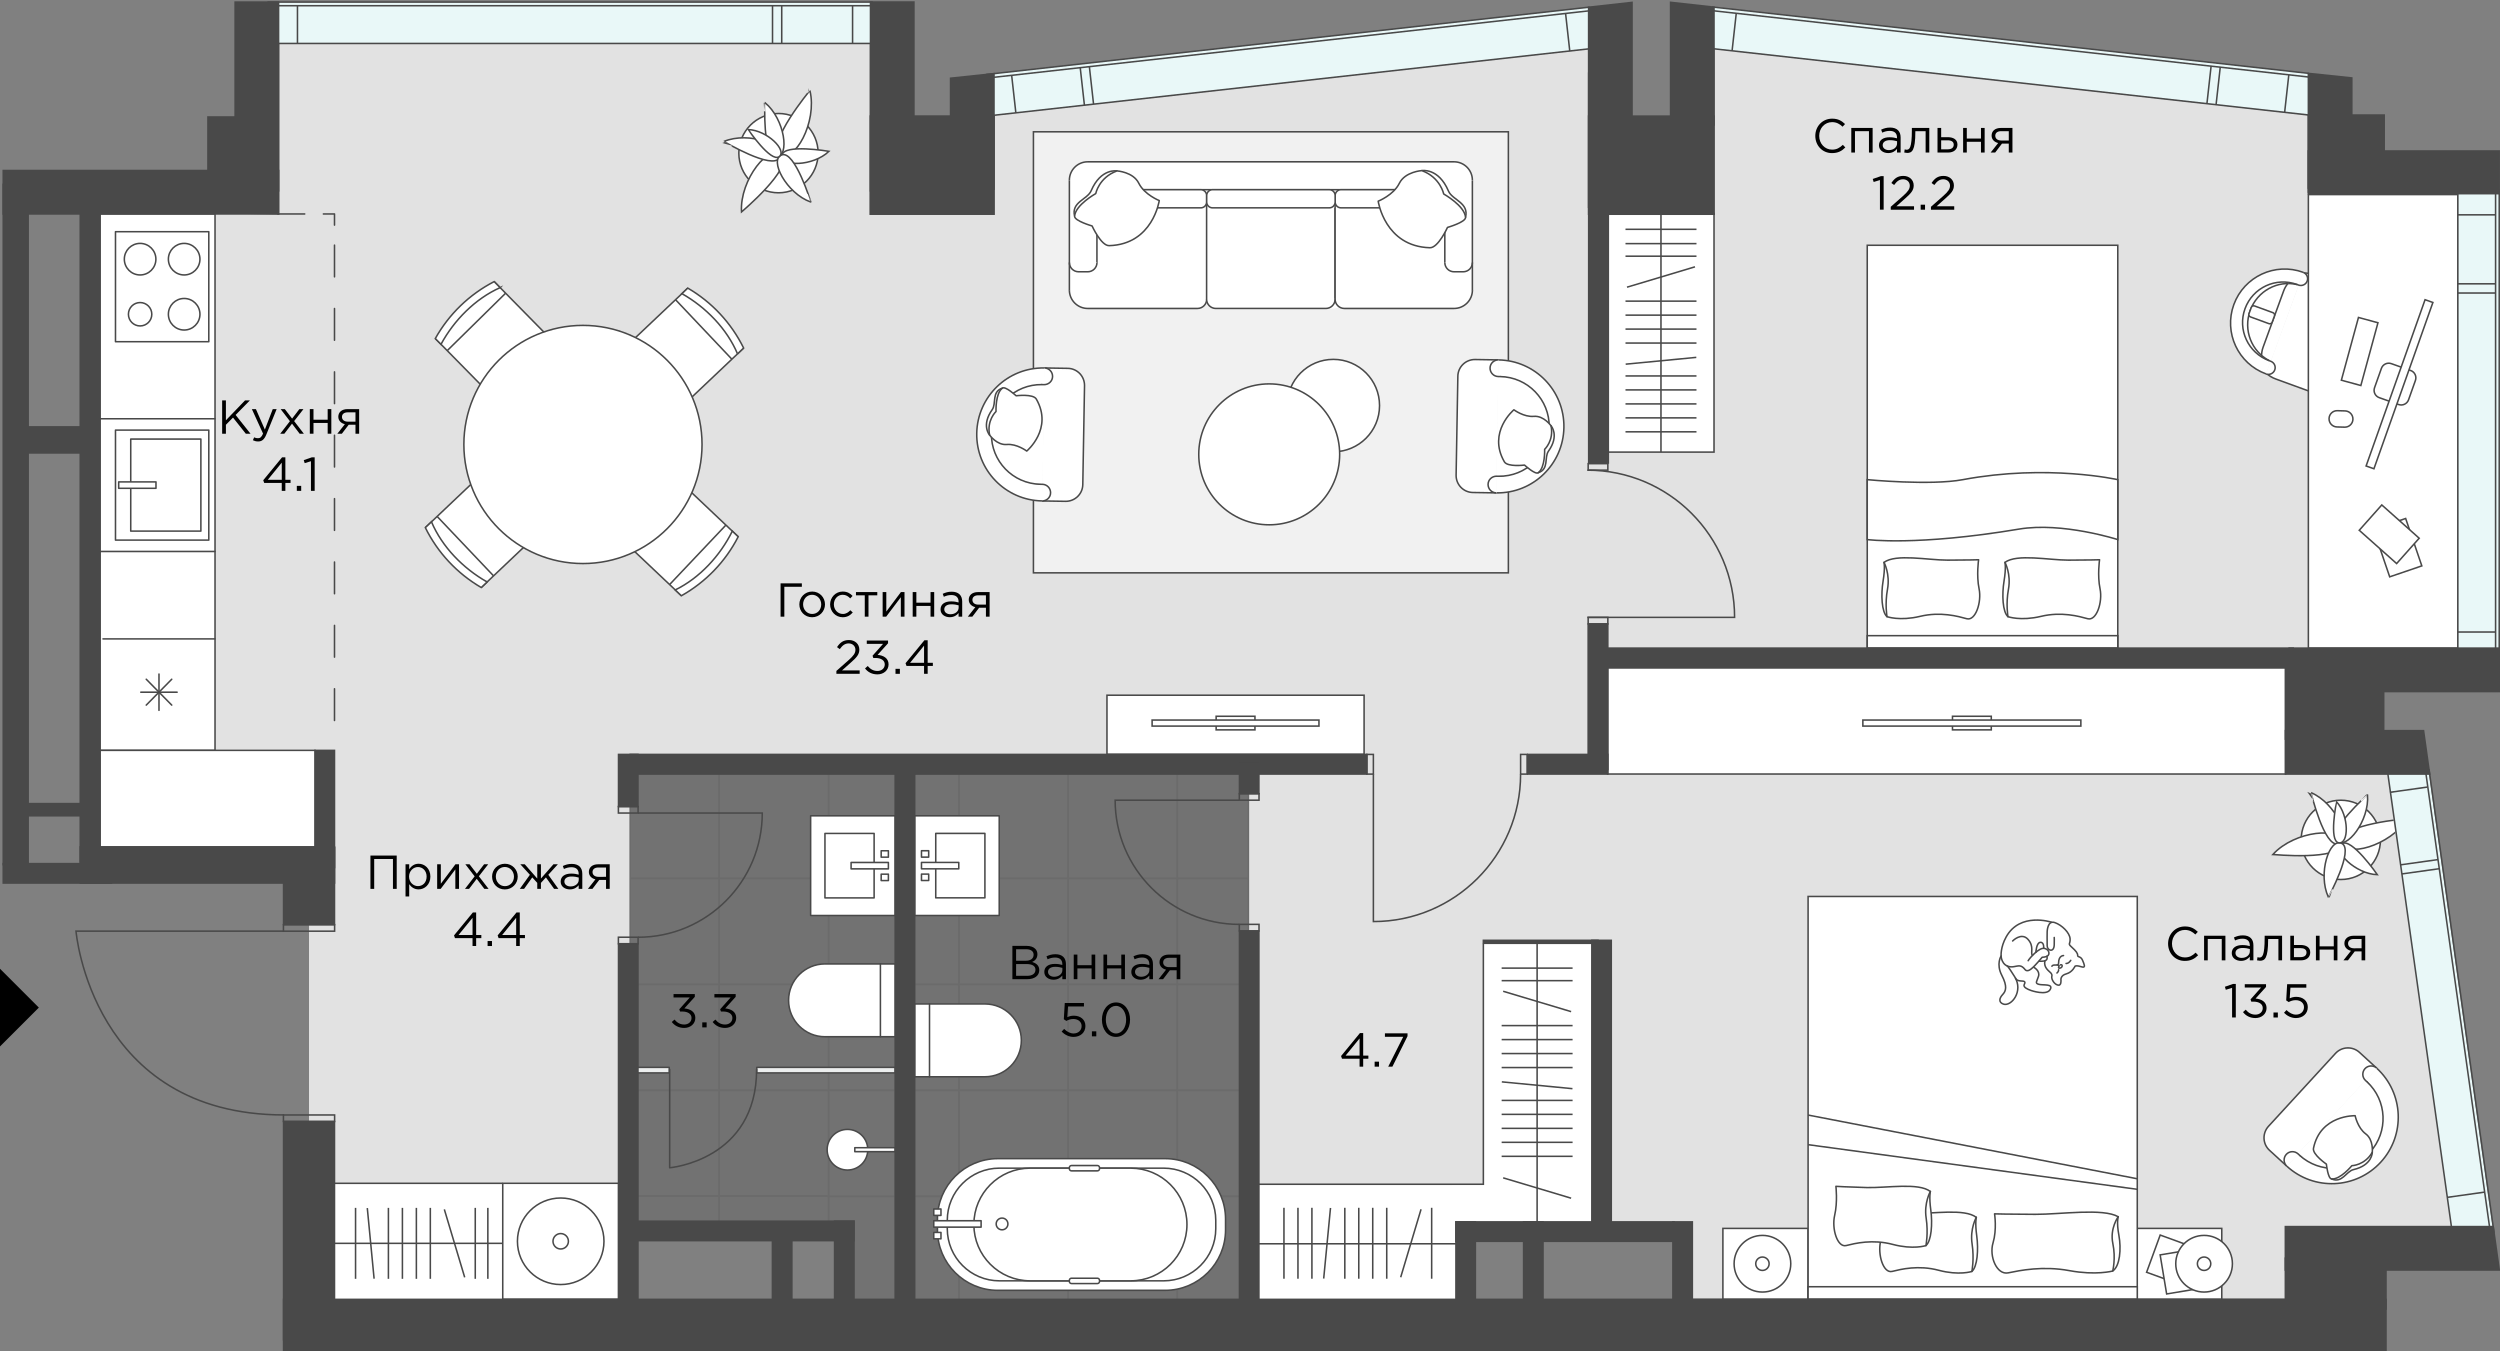 <?xml version="1.0" encoding="utf-8"?>
<!-- Generator: Adobe Illustrator 27.1.1, SVG Export Plug-In . SVG Version: 6.00 Build 0)  -->
<svg version="1.1" xmlns="http://www.w3.org/2000/svg" xmlns:xlink="http://www.w3.org/1999/xlink" x="0px" y="0px"
	 viewBox="0 0 401.56 217.018" style="enable-background:new 0 0 401.56 217.018;" xml:space="preserve">
<rect x="0" y="0" width="401.56" height="217.018" fill="#808080" stroke="none"/>
<style type="text/css">
	.st0{opacity:0.26;fill:#494949;enable-background:new    ;}
	.st1{opacity:0.17;}
	.st2{fill:none;stroke:#494949;stroke-width:0.25;stroke-miterlimit:10;}
	.st3{fill:#E2E2E2;}
	.st4{fill:#F1F1F1;stroke:#494949;stroke-width:0.25;stroke-miterlimit:10;}
	.st5{fill:#FFFFFF;}
	.st6{fill:#FFFFFF;stroke:#494949;stroke-width:0.25;stroke-miterlimit:10;}
	.st7{fill:#FFFFFF;stroke:#494949;stroke-width:0.25;stroke-linecap:round;stroke-linejoin:round;}
	.st8{fill:none;stroke:#494949;stroke-width:0.25;stroke-linecap:round;stroke-linejoin:round;}
	.st9{fill:#ECEEEE;stroke:#494949;stroke-width:0.25;stroke-linecap:round;stroke-linejoin:round;}
	
		.st10{fill:none;stroke:#494949;stroke-width:0.25;stroke-linecap:round;stroke-linejoin:round;stroke-dasharray:0,0,5.09,5.09;}
	
		.st11{fill:none;stroke:#494949;stroke-width:0.25;stroke-linecap:round;stroke-linejoin:round;stroke-dasharray:0,0,5.69,5.69;}
	.st12{fill:#E9F8F8;}
	.st13{fill:#494949;}
</style>
<g id="заливки">
	<polygon class="st0" points="101.09,122.478 200.647,122.478 200.647,209.624 136.383,209.624 
		136.383,197.663 101.09,197.663 	"/>
	<g class="st1">
		<g>
			<rect x="101.215" y="124.075" class="st2" width="14.309" height="17.022"/>
			<rect x="115.524" y="124.075" class="st2" width="17.564" height="17.022"/>
			<rect x="133.089" y="124.073" class="st2" width="10.721" height="17.022"/>
		</g>
		<g>
			<rect x="101.215" y="141.097" class="st2" width="14.309" height="17.022"/>
			<rect x="115.524" y="141.097" class="st2" width="17.564" height="17.022"/>
			<rect x="133.089" y="141.095" class="st2" width="10.721" height="17.022"/>
		</g>
		<g>
			<rect x="101.215" y="158.118" class="st2" width="14.309" height="17.022"/>
			<rect x="115.524" y="158.118" class="st2" width="17.564" height="17.022"/>
			<rect x="133.089" y="158.117" class="st2" width="10.721" height="17.022"/>
		</g>
		<g>
			<rect x="101.215" y="175.14" class="st2" width="14.309" height="17.022"/>
			<rect x="115.524" y="175.14" class="st2" width="17.564" height="17.022"/>
			<rect x="133.089" y="175.139" class="st2" width="10.721" height="17.022"/>
		</g>
		<g>
			<rect x="101.215" y="192.094" class="st2" width="14.309" height="5.821"/>
			<rect x="115.524" y="192.094" class="st2" width="17.564" height="5.821"/>
			<polygon class="st2" points="133.089,192.176 143.81,192.173 143.81,209.195 135.616,209.197 
				135.616,197.915 133.089,197.915 			"/>
		</g>
	</g>
	<g class="st1">
		<g>
			<rect x="153.996" y="124.075" class="st2" width="17.564" height="17.022"/>
			<rect x="146.86" y="124.075" class="st2" width="7.166" height="17.022"/>
			<rect x="171.561" y="124.075" class="st2" width="17.564" height="17.022"/>
			<rect x="189.087" y="124.075" class="st2" width="11.435" height="17.022"/>
		</g>
		<g>
			<rect x="153.996" y="141.097" class="st2" width="17.564" height="17.022"/>
			<rect x="146.86" y="141.097" class="st2" width="7.166" height="17.022"/>
			<rect x="171.561" y="141.097" class="st2" width="17.564" height="17.022"/>
			<rect x="189.087" y="141.097" class="st2" width="11.435" height="17.022"/>
		</g>
		<g>
			<rect x="153.996" y="158.118" class="st2" width="17.564" height="17.022"/>
			<rect x="146.86" y="158.118" class="st2" width="7.166" height="17.022"/>
			<rect x="171.561" y="158.118" class="st2" width="17.564" height="17.022"/>
			<rect x="189.087" y="158.118" class="st2" width="11.435" height="17.022"/>
		</g>
		<g>
			<rect x="153.996" y="175.14" class="st2" width="17.564" height="17.022"/>
			<rect x="146.86" y="175.14" class="st2" width="7.166" height="17.022"/>
			<rect x="171.561" y="175.14" class="st2" width="17.564" height="17.022"/>
			<rect x="189.087" y="175.14" class="st2" width="11.435" height="17.022"/>
		</g>
		<g>
			<rect x="153.996" y="192.166" class="st2" width="17.564" height="17.424"/>
			<rect x="146.86" y="192.166" class="st2" width="7.166" height="17.424"/>
			<rect x="171.561" y="192.166" class="st2" width="17.564" height="17.424"/>
			<rect x="189.087" y="192.166" class="st2" width="11.435" height="17.424"/>
		</g>
	</g>
	<polygon class="st3" points="100.98,208.584 53.853,208.584 53.746,181.63 49.636,181.508 
		49.636,138 16.088,136.055 16.083,34.356 38.831,34.356 44.871,34.49 
		44.871,6.976 139.695,6.98 139.674,34.528 159.787,34.528 159.787,18.517 
		255.054,7.746 255.724,34.456 275.439,34.537 275.439,7.855 370.779,18.518 
		370.779,31.252 394.788,31.252 394.788,104.116 376.441,106.978 367.897,123.57 
		383.443,123.158 393.897,197.638 368.08,197.638 368.08,208.584 270.237,208.584 
		270.237,197.352 233.639,197.352 233.639,208.454 200.647,208.454 200.647,123.028 
		101.09,123.028 101.09,208.584 	"/>
</g>
<g id="мебель">
	<rect x="165.993" y="21.17" class="st4" width="76.287" height="70.842"/>
	<rect x="238.297" y="151.387" class="st5" width="17.632" height="46.08"/>
	<g>
		<path class="st6" d="M364.025,59.948c0.421,0.4,0.935,0.721,1.521,0.928l5.091,1.856
			c2.228,0.814,4.662-0.25,5.441-2.385l3.299-9.039
			c0.778-2.128-0.4-4.512-2.628-5.326l-5.091-1.856
			c-0.571-0.207-1.157-0.293-1.728-0.271"/>
		<path class="st6" d="M369.944,43.74c-4.505-1.642-9.496,0.678-11.138,5.184
			c-1.642,4.505,0.678,9.496,5.184,11.138"/>
		<path class="st6" d="M363.989,60.069c0.564,0.207,1.185-0.086,1.392-0.65
			s-0.086-1.185-0.65-1.392l-0.243-0.093c-3.377-1.235-5.119-4.969-3.884-8.354
			c1.235-3.384,4.969-5.119,8.354-3.884l0.243,0.093
			c0.564,0.207,1.185-0.086,1.392-0.65c0.207-0.564-0.086-1.185-0.65-1.392"/>
		<path class="st2" d="M369.016,45.718c-3.177-0.764-6.44,1.021-7.583,4.163
			s0.214,6.555,3.056,8.047"/>
		<path class="st6" d="M367.63,45.368c-0.35,0.386-0.635,0.843-0.821,1.357l-3.299,9.039
			c-0.193,0.521-0.264,1.05-0.25,1.571"/>
		<path class="st6" d="M361.609,49.386l-0.365,0.999c-0.077,0.211,0.032,0.445,0.243,0.522
			l2.958,1.08c0.211,0.077,0.445-0.032,0.522-0.243l0.365-0.999
			c0.077-0.211-0.032-0.445-0.243-0.522l-2.958-1.08
			C361.92,49.066,361.687,49.175,361.609,49.386z"/>
	</g>
	<rect x="370.779" y="31.252" class="st6" width="24.009" height="72.864"/>
	<g>
		<path class="st2" d="M387.214,59.513l-3.109-1.103c-0.65-0.231-1.365,0.11-1.595,0.76
			l-1.103,3.109c-0.231,0.65,0.109,1.365,0.76,1.595l3.109,1.103
			c0.65,0.231,1.365-0.11,1.595-0.76l1.103-3.109
			C388.205,60.458,387.864,59.744,387.214,59.513z"/>
		
			<rect x="371.385" y="60.887" transform="matrix(0.334 -0.942 0.942 0.334 198.655 404.356)" class="st6" width="28.353" height="1.335"/>
	</g>
	
		<rect x="373.733" y="54.892" transform="matrix(0.263 -0.965 0.965 0.263 224.817 407.287)" class="st6" width="10.446" height="3.242"/>
	<path class="st6" d="M374.103,67.228l-0,0.014c-0.02,0.717,0.545,1.315,1.262,1.336
		l1.235,0.035c0.717,0.02,1.315-0.545,1.336-1.262l0-0.014
		c0.02-0.717-0.545-1.315-1.262-1.336l-1.235-0.035
		C374.721,65.945,374.123,66.51,374.103,67.228z"/>
	<g>
		
			<rect x="382.188" y="84.085" transform="matrix(0.947 -0.323 0.323 0.947 -7.846 128.858)" class="st2" width="5.448" height="8.04"/>
		
			<rect x="381.032" y="81.861" transform="matrix(0.665 -0.747 0.747 0.665 64.414 315.369)" class="st6" width="5.448" height="8.04"/>
	</g>
	<g>
		<rect x="146.918" y="131.036" class="st7" width="13.58" height="16.015"/>
		<rect x="150.303" y="133.863" class="st7" width="7.897" height="10.353"/>
		<rect x="148.011" y="138.526" class="st7" width="5.99" height="1.028"/>
		<rect x="148.011" y="140.403" class="st7" width="1.157" height="1.028"/>
		<rect x="148.011" y="136.648" class="st7" width="1.157" height="1.028"/>
	</g>
	<g>
		<rect x="130.208" y="131.036" class="st7" width="13.58" height="16.015"/>
		<rect x="132.507" y="133.87" class="st7" width="7.897" height="10.353"/>
		<rect x="136.706" y="138.533" class="st7" width="5.99" height="1.028"/>
		<rect x="141.539" y="136.655" class="st7" width="1.157" height="1.028"/>
		<rect x="141.539" y="140.41" class="st7" width="1.157" height="1.028"/>
	</g>
	<g>
		<path class="st7" d="M132.512,154.83c-3.227,0-5.848,2.62-5.848,5.848
			c0,3.227,2.62,5.848,5.848,5.848h11.295v-11.695H132.512z"/>
		<line class="st8" x1="141.415" y1="166.525" x2="141.415" y2="154.83"/>
	</g>
	<g>
		<path class="st7" d="M158.205,172.955c3.227,0,5.848-2.62,5.848-5.848
			c0-3.227-2.62-5.848-5.848-5.848h-11.295v11.695H158.205z"/>
		<line class="st8" x1="149.301" y1="161.26" x2="149.301" y2="172.955"/>
	</g>
	<g>
		<circle class="st7" cx="136.124" cy="184.672" r="3.263"/>
		<rect x="137.302" y="184.351" class="st7" width="6.483" height="0.635"/>
	</g>
	<g>
		<path class="st7" d="M187.141,186.105h-26.854c-5.363,0-9.71,4.347-9.71,9.71v1.735
			c0,5.363,4.348,9.71,9.71,9.71h26.854c5.363,0,9.71-4.348,9.71-9.71v-1.735
			C196.852,190.453,192.504,186.105,187.141,186.105z"/>
		<path class="st7" d="M186.906,187.633h-26.375c-4.626,0-8.375,3.75-8.375,8.375v1.349
			c0,4.626,3.75,8.375,8.375,8.375h26.375c4.626,0,8.375-3.75,8.375-8.375
			v-1.349C195.281,191.383,191.531,187.633,186.906,187.633z"/>
		<path class="st7" d="M181.608,187.633h-16.136c-4.996,0-9.046,4.05-9.046,9.046v0.007
			c0,4.996,4.05,9.046,9.046,9.046h16.136c4.996,0,9.046-4.05,9.046-9.046v-0.007
			C190.654,191.683,186.604,187.633,181.608,187.633z"/>
		<g>
			<rect x="149.985" y="196.08" class="st7" width="7.604" height="1.028"/>
			<rect x="149.985" y="194.195" class="st7" width="1.157" height="1.028"/>
			<rect x="149.985" y="197.958" class="st7" width="1.157" height="1.028"/>
		</g>
		<circle class="st7" cx="160.952" cy="196.594" r="0.942"/>
		<path class="st6" d="M171.762,187.555v0.171c0,0.189,0.153,0.343,0.343,0.343h4.163
			c0.189,0,0.343-0.153,0.343-0.343v-0.171c0-0.189-0.153-0.343-0.343-0.343
			h-4.163C171.915,187.212,171.762,187.365,171.762,187.555z"/>
		<path class="st6" d="M171.762,205.655v0.171c0,0.189,0.153,0.343,0.343,0.343h4.163
			c0.189,0,0.343-0.153,0.343-0.343v-0.171c0-0.189-0.153-0.343-0.343-0.343
			h-4.163C171.915,205.312,171.762,205.465,171.762,205.655z"/>
	</g>
	<g>
		<rect x="121.552" y="171.443" class="st9" width="22.227" height="0.892"/>
		<rect x="102.299" y="171.443" class="st9" width="5.196" height="0.892"/>
		<path class="st8" d="M107.564,171.764v15.808c0,0,13.966-1.178,13.966-15.808"/>
	</g>
	<rect x="202.161" y="190.349" class="st5" width="33.609" height="19.364"/>
	<rect x="233.246" y="190.22" class="st5" width="11.926" height="6.922"/>
	<polyline class="st2" points="238.263,151.587 238.263,190.22 201.399,190.22 	"/>
	<line class="st2" x1="246.898" y1="151.277" x2="246.898" y2="197.102"/>
	<line class="st2" x1="201.235" y1="199.781" x2="234.694" y2="199.781"/>
	<g>
		<line class="st2" x1="252.596" y1="155.503" x2="241.2" y2="155.503"/>
		<line class="st2" x1="252.596" y1="157.517" x2="241.2" y2="157.517"/>
		<line class="st2" x1="252.596" y1="164.735" x2="241.2" y2="164.735"/>
		<line class="st2" x1="252.596" y1="166.984" x2="241.2" y2="166.984"/>
		<line class="st2" x1="252.596" y1="169.226" x2="241.2" y2="169.226"/>
		<line class="st2" x1="252.596" y1="171.475" x2="241.2" y2="171.475"/>
		<line class="st2" x1="252.596" y1="176.752" x2="241.2" y2="176.752"/>
		<line class="st2" x1="252.596" y1="178.994" x2="241.2" y2="178.994"/>
		<line class="st2" x1="252.596" y1="181.243" x2="241.2" y2="181.243"/>
		<line class="st2" x1="252.596" y1="183.485" x2="241.2" y2="183.485"/>
		<line class="st2" x1="252.596" y1="185.734" x2="241.2" y2="185.734"/>
		<line class="st2" x1="252.574" y1="174.867" x2="241.229" y2="173.774"/>
		<line class="st2" x1="252.36" y1="162.493" x2="241.443" y2="159.223"/>
		<line class="st2" x1="252.36" y1="192.46" x2="241.443" y2="189.19"/>
	</g>
	<g>
		<line class="st2" x1="229.96" y1="205.394" x2="229.96" y2="193.999"/>
		<line class="st2" x1="222.742" y1="205.394" x2="222.742" y2="193.999"/>
		<line class="st2" x1="220.493" y1="205.394" x2="220.493" y2="193.999"/>
		<line class="st2" x1="218.251" y1="205.394" x2="218.251" y2="193.999"/>
		<line class="st2" x1="216.009" y1="205.394" x2="216.009" y2="193.999"/>
		<line class="st2" x1="210.725" y1="205.394" x2="210.725" y2="193.999"/>
		<line class="st2" x1="208.483" y1="205.394" x2="208.483" y2="193.999"/>
		<line class="st2" x1="206.234" y1="205.394" x2="206.234" y2="193.999"/>
		<line class="st2" x1="212.617" y1="205.366" x2="213.71" y2="194.027"/>
		<line class="st2" x1="224.984" y1="205.159" x2="228.254" y2="194.241"/>
	</g>
	<rect x="177.806" y="111.668" class="st6" width="41.299" height="9.496"/>
	<g>
		<rect x="195.342" y="115.05" class="st6" width="6.233" height="2.185"/>
		<rect x="185.057" y="115.657" class="st6" width="26.798" height="0.971"/>
	</g>
	<rect x="258.222" y="107.242" class="st6" width="108.896" height="17.085"/>
	<g>
		<rect x="313.615" y="115.05" class="st6" width="6.233" height="2.185"/>
		<rect x="299.22" y="115.657" class="st6" width="35.015" height="0.971"/>
	</g>
	<g>
		<path class="st6" d="M240.708,57.812c5.896,0.105,10.597,4.969,10.492,10.865
			s-4.969,10.597-10.865,10.492"/>
		<path class="st6" d="M240.898,60.491c3.983,0.525,6.934,4.015,6.863,8.126
			c-0.071,4.111-3.142,7.417-7.055,7.883"/>
		<path class="st6" d="M240.335,79.169l-3.764-0.063c-1.507-0.022-2.706-1.271-2.684-2.778
			l0.279-15.896c0.022-1.507,1.271-2.706,2.778-2.684l3.764,0.063"/>
		<path class="st6" d="M240.335,79.169c-0.738-0.014-1.323-0.623-1.316-1.363
			c0.007-0.74,0.623-1.323,1.363-1.316l0.317,0.007
			c4.421,0.076,8.064-3.447,8.141-7.868c0.076-4.421-3.447-8.064-7.868-8.141
			l-0.317-0.007c-0.738-0.014-1.323-0.623-1.316-1.363s0.623-1.323,1.363-1.316"/>
		<g>
			<path class="st7" d="M249.141,68.403c0,0-1.17-1.671-2.768-1.526
				c-1.598,0.145-3.204-1.055-3.204-1.055s-4.281,3.574-1.535,8.35
				c0.503,0.875,3.24,0.531,3.24,0.531s1.717,1.572,2.198,1.232
				c1.15-0.819,1.033-3.759,1.033-3.759s1.515-1.407,1.03-3.775L249.141,68.403z"
				/>
			<path class="st8" d="M249.141,68.403c0,0,1.38,1.529-0.423,4.071
				c-0.699,0.983,0.128,2.899-1.637,3.456"/>
		</g>
	</g>
	<g>
		<path class="st6" d="M381.765,171.583c4.341,3.991,4.63,10.749,0.639,15.09
			c-3.991,4.341-10.749,4.63-15.09,0.639"/>
		<path class="st6" d="M380.129,173.713c2.632,3.036,2.523,7.605-0.258,10.633
			s-7.272,3.463-10.509,1.216"/>
		<path class="st6" d="M367.314,187.313l-2.775-2.545c-1.112-1.016-1.181-2.747-0.164-3.859
			l10.756-11.707c1.016-1.112,2.747-1.181,3.859-0.164l2.775,2.545"/>
		<path class="st6" d="M367.314,187.313c-0.542-0.5-0.576-1.344-0.08-1.893
			s1.344-0.576,1.893-0.08l0.232,0.216c3.256,2.991,8.32,2.773,11.311-0.484
			s2.773-8.32-0.484-11.311l-0.232-0.216c-0.542-0.5-0.576-1.344-0.08-1.893
			c0.496-0.548,1.344-0.576,1.893-0.08"/>
		<g>
			<path class="st7" d="M381.045,185.102c0,0,0.233-2.026-1.058-2.978
				c-1.292-0.952-1.697-2.915-1.697-2.915s-5.574-0.167-6.689,5.228
				c-0.204,0.989,2.071,2.547,2.071,2.547s0.241,2.315,0.826,2.38
				c1.404,0.15,3.267-2.127,3.267-2.127s2.066-0.047,3.275-2.141L381.045,185.102z
				"/>
			<path class="st8" d="M381.045,185.102c0,0,0.018,2.06-3.018,2.765
				c-1.175,0.272-1.827,2.254-3.518,1.499"/>
		</g>
	</g>
	<g>
		<path class="st6" d="M167.381,80.461c-5.896-0.105-10.597-4.969-10.492-10.865
			c0.105-5.896,4.969-10.597,10.865-10.492"/>
		<path class="st6" d="M167.191,77.782c-3.983-0.525-6.934-4.015-6.863-8.126
			c0.071-4.111,3.142-7.417,7.055-7.883"/>
		<path class="st6" d="M167.753,59.104l3.764,0.063c1.507,0.022,2.706,1.271,2.684,2.778
			l-0.279,15.896c-0.022,1.507-1.271,2.706-2.778,2.684l-3.764-0.063"/>
		<path class="st6" d="M167.753,59.104c0.738,0.014,1.323,0.623,1.316,1.363
			c-0.007,0.74-0.623,1.323-1.363,1.316l-0.317-0.007
			c-4.421-0.076-8.064,3.447-8.141,7.868c-0.076,4.421,3.447,8.064,7.868,8.141
			l0.317,0.007c0.738,0.014,1.323,0.623,1.316,1.363
			c-0.007,0.74-0.623,1.323-1.363,1.316"/>
		<g>
			<path class="st7" d="M158.948,69.87c0,0,1.17,1.671,2.768,1.526
				c1.598-0.145,3.204,1.055,3.204,1.055s4.281-3.574,1.535-8.35
				c-0.503-0.875-3.24-0.531-3.24-0.531s-1.717-1.572-2.198-1.232
				c-1.15,0.819-1.033,3.759-1.033,3.759s-1.515,1.407-1.03,3.775L158.948,69.87z"
				/>
			<path class="st8" d="M158.948,69.87c0,0-1.38-1.529,0.423-4.071
				c0.699-0.983-0.128-2.899,1.637-3.456"/>
		</g>
	</g>
	<g>
		<path class="st5" d="M214.45,46.711V28.825c0-1.565,1.269-2.835,2.835-2.835h16.386
			c1.565,0,2.835,1.269,2.835,2.835v17.886c0,1.565-1.269,2.835-2.835,2.835
			h-16.386C215.72,49.545,214.45,48.276,214.45,46.711z"/>
		<path class="st5" d="M193.823,47.925V27.611c0-0.895,0.726-1.621,1.621-1.621h18.814
			c0.895,0,1.621,0.726,1.621,1.621v20.313c0,0.895-0.726,1.621-1.621,1.621
			h-18.814C194.549,49.545,193.823,48.82,193.823,47.925z"/>
		<path class="st5" d="M171.746,46.839V28.697c0-1.495,1.212-2.706,2.706-2.706h16.958
			c1.495,0,2.706,1.212,2.706,2.706v18.143c0,1.495-1.212,2.706-2.706,2.706H174.452
			C172.958,49.545,171.746,48.334,171.746,46.839z"/>
		<polyline class="st6" points="232.072,31.403 232.072,39.942 232.072,42.198 		"/>
		<line class="st2" x1="177.722" y1="30.467" x2="231.13" y2="30.467"/>
		<polyline class="st6" points="176.194,42.198 176.194,39.928 176.194,33.338 176.194,31.702 		"/>
		<path class="st6" d="M171.768,42.17c0,0.821,0.664,1.485,1.485,1.485h1.464
			c0.821,0,1.485-0.664,1.485-1.485"/>
		<line class="st2" x1="214.45" y1="33.388" x2="214.45" y2="48.082"/>
		<path class="st6" d="M232.072,42.17c0,0.821,0.664,1.485,1.485,1.485h1.464
			c0.821,0,1.485-0.664,1.485-1.485"/>
		<path class="st6" d="M171.768,46.597c0,1.628,1.321,2.949,2.949,2.949h17.622
			c0.821,0,1.485-0.664,1.485-1.485"/>
		<path class="st6" d="M214.45,48.06c0,0.821-0.664,1.485-1.485,1.485h-17.671
			c-0.821,0-1.485-0.664-1.485-1.485V32.752"/>
		<path class="st6" d="M214.45,32.752v15.308c0,0.821,0.664,1.485,1.485,1.485h17.622
			c1.628,0,2.949-1.321,2.949-2.949"/>
		<line class="st2" x1="236.499" y1="46.625" x2="236.499" y2="28.954"/>
		<path class="st6" d="M171.768,28.939c0-1.628,1.321-2.949,2.949-2.949h58.834
			c1.628,0,2.949,1.321,2.949,2.949"/>
		<line class="st2" x1="171.768" y1="28.954" x2="171.768" y2="46.625"/>
		<path class="st6" d="M177.137,30.467h15.737c0.521,0,0.942,0.422,0.942,0.942v1.035
			c0,0.521-0.422,0.942-0.942,0.942h-15.737c-0.521,0-0.942-0.422-0.942-0.942
			v-1.035C176.194,30.889,176.616,30.467,177.137,30.467z"/>
		<path class="st6" d="M215.4,30.467h15.737c0.521,0,0.942,0.422,0.942,0.942v1.035
			c0,0.521-0.422,0.942-0.942,0.942h-15.737c-0.521,0-0.942-0.422-0.942-0.942
			v-1.035C214.458,30.889,214.88,30.467,215.4,30.467z"/>
		<path class="st6" d="M194.765,30.467h18.75c0.521,0,0.942,0.422,0.942,0.942v1.035
			c0,0.521-0.422,0.942-0.942,0.942h-18.75c-0.521,0-0.942-0.422-0.942-0.942
			v-1.035C193.823,30.889,194.245,30.467,194.765,30.467z"/>
		<g>
			<path class="st7" d="M179.414,27.454c0,0-2.585-0.471-4.148,3.184
				c-0.6,1.414-3.234,1.799-2.656,4.091"/>
			<path class="st7" d="M179.414,27.454c0,0,2.599,0.15,3.506,1.985
				c0.907,1.835,3.284,2.777,3.284,2.777s-1.021,7.04-8.047,7.24
				c-1.292,0.036-2.742-3.163-2.742-3.163s-2.863-0.814-2.806-1.571
				c0.121-1.792,3.391-3.627,3.391-3.627s0.514-2.592,3.413-3.641L179.414,27.454z
				"/>
		</g>
		<g>
			<path class="st7" d="M228.381,27.404c0,0,2.67-0.493,4.277,3.284
				c0.621,1.457,3.334,1.856,2.742,4.22"/>
			<path class="st7" d="M228.381,27.404c0,0-2.685,0.157-3.62,2.049
				s-3.391,2.863-3.391,2.863s1.05,7.269,8.304,7.476
				c1.335,0.036,2.827-3.263,2.827-3.263s2.949-0.843,2.899-1.621
				c-0.129-1.849-3.506-3.749-3.506-3.749s-0.536-2.67-3.52-3.756H228.381z"/>
		</g>
	</g>
	<g>
		<circle class="st6" cx="125.044" cy="24.598" r="6.369"/>
		<path class="st6" d="M125.329,24.653c2.212,1.706,6.003-5.036,4.76-10.12
			C130.089,14.534,123.117,22.948,125.329,24.653z"/>
		<path class="st6" d="M125.578,24.924c-1.882-2.072-6.795,3.89-6.472,9.116
			C119.106,34.04,127.46,26.996,125.578,24.924z"/>
		<path class="st6" d="M124.673,25.194c2.225,0.028,1.41-6.078-1.813-8.714
			C122.861,16.479,122.448,25.166,124.673,25.194z"/>
		<path class="st6" d="M125.611,24.938c-0.252,1.875,4.985,1.814,7.538-0.632
			C133.149,24.306,125.856,23.064,125.611,24.938z"/>
		<path class="st6" d="M125.207,25.337c1.116-2.04-4.916-4.291-8.933-2.615
			C116.275,22.721,124.092,27.377,125.207,25.337z"/>
		<path class="st6" d="M125.575,24.881c-2.101,0.728,0.74,6.19,4.667,7.576
			C130.242,32.457,127.674,24.145,125.575,24.881z"/>
		<path class="st6" d="M125.152,25.166c1.327-0.982-1.882-4.231-4.976-4.358
			C120.176,20.809,123.817,26.15,125.152,25.166z"/>
	</g>
	<g>
		<circle class="st6" cx="375.99" cy="134.902" r="6.369"/>
		<path class="st6" d="M376.149,135.145c0.324,2.774,7.797,0.78,10.567-3.661
			C386.716,131.485,375.825,132.371,376.149,135.145z"/>
		<path class="st6" d="M376.129,135.512c0.169-2.794-7.53-2.146-11.044,1.734
			C365.085,137.246,375.96,138.306,376.129,135.512z"/>
		<path class="st6" d="M375.304,135.053c1.534,1.612,5.335-3.235,4.971-7.383
			C380.276,127.67,373.77,133.441,375.304,135.053z"/>
		<path class="st6" d="M376.142,135.545c-1.518,1.129,2.183,4.835,5.717,4.954
			C381.859,140.499,377.654,134.412,376.142,135.545z"/>
		<path class="st6" d="M375.575,135.535c2.239-0.626-0.362-6.516-4.367-8.22
			C371.209,127.315,373.336,136.161,375.575,135.535z"/>
		<path class="st6" d="M376.158,135.48c-1.989-0.995-3.914,4.852-2.163,8.631
			C373.995,144.111,378.15,136.469,376.158,135.48z"/>
		<path class="st6" d="M375.658,135.376c1.63,0.264,1.714-4.302-0.356-6.605
			C375.302,128.772,374.022,135.108,375.658,135.376z"/>
	</g>
	<circle class="st6" cx="214.166" cy="65.145" r="7.422"/>
	<circle class="st6" cx="203.866" cy="72.979" r="11.317"/>
	<rect x="16.083" y="34.356" class="st7" width="18.455" height="86.175"/>
	<g>
		<polyline class="st8" points="51.943,34.368 53.728,34.368 53.728,36.153 		"/>
		<line class="st10" x1="53.728" y1="39.376" x2="53.728" y2="118.627"/>
		<line class="st11" x1="48.941" y1="34.368" x2="44.612" y2="34.368"/>
	</g>
	<g>
		<rect x="18.55" y="69.084" class="st8" width="14.987" height="17.671"/>
		<rect x="20.999" y="70.526" class="st8" width="11.267" height="14.78"/>
		<rect x="19.064" y="77.402" class="st7" width="5.99" height="1.028"/>
	</g>
	<line class="st8" x1="34.518" y1="67.262" x2="15.461" y2="67.262"/>
	<line class="st8" x1="34.517" y1="88.577" x2="15.461" y2="88.577"/>
	<g>
		<rect x="18.55" y="37.217" class="st8" width="14.987" height="17.671"/>
		<g>
			<circle class="st7" cx="29.581" cy="50.476" r="2.535"/>
			<circle class="st7" cx="29.581" cy="41.63" r="2.535"/>
			<circle class="st7" cx="22.505" cy="41.63" r="2.535"/>
			<circle class="st7" cx="22.505" cy="50.476" r="1.878"/>
		</g>
	</g>
	<rect x="257.219" y="34.322" class="st5" width="18.086" height="38.297"/>
	<polyline class="st2" points="275.312,34.174 275.312,72.618 258.11,72.618 	"/>
	<g>
		<line class="st2" x1="261.093" y1="39.131" x2="272.496" y2="39.131"/>
		<line class="st2" x1="261.093" y1="36.834" x2="272.496" y2="36.834"/>
		<line class="st2" x1="261.093" y1="41.151" x2="272.496" y2="41.151"/>
		<line class="st2" x1="261.093" y1="48.37" x2="272.496" y2="48.37"/>
		<line class="st2" x1="261.093" y1="50.619" x2="272.496" y2="50.619"/>
		<line class="st2" x1="261.093" y1="52.861" x2="272.496" y2="52.861"/>
		<line class="st2" x1="261.093" y1="55.103" x2="272.496" y2="55.103"/>
		<line class="st2" x1="261.093" y1="60.387" x2="272.496" y2="60.387"/>
		<line class="st2" x1="261.093" y1="62.628" x2="272.496" y2="62.628"/>
		<line class="st2" x1="261.093" y1="64.878" x2="272.496" y2="64.878"/>
		<line class="st2" x1="261.093" y1="67.12" x2="272.496" y2="67.12"/>
		<line class="st2" x1="261.093" y1="69.361" x2="272.496" y2="69.361"/>
		<line class="st2" x1="261.122" y1="58.494" x2="272.467" y2="57.402"/>
		<line class="st2" x1="261.336" y1="46.128" x2="272.253" y2="42.858"/>
	</g>
	<rect x="52.333" y="190.069" class="st5" width="28.419" height="18.619"/>
	<line class="st2" x1="80.737" y1="199.711" x2="52.253" y2="199.711"/>
	<g>
		<line class="st2" x1="78.36" y1="194.013" x2="78.36" y2="205.409"/>
		<line class="st2" x1="76.339" y1="194.013" x2="76.339" y2="205.409"/>
		<line class="st2" x1="69.121" y1="194.013" x2="69.121" y2="205.409"/>
		<line class="st2" x1="66.879" y1="194.013" x2="66.879" y2="205.409"/>
		<line class="st2" x1="64.637" y1="194.013" x2="64.637" y2="205.409"/>
		<line class="st2" x1="62.388" y1="194.013" x2="62.388" y2="205.409"/>
		<line class="st2" x1="57.111" y1="194.013" x2="57.111" y2="205.409"/>
		<line class="st2" x1="58.996" y1="194.042" x2="60.089" y2="205.387"/>
		<line class="st2" x1="71.37" y1="194.256" x2="74.64" y2="205.173"/>
	</g>
	<g>
		<g>
			<polyline class="st6" points="79.383,45.233 88.031,54.026 78.643,63.247 69.926,54.379 			"/>
			<line class="st2" x1="71.833" y1="56.323" x2="81.213" y2="47.095"/>
			<path class="st6" d="M80.336,46.197c-3.99,1.781-7.4,5.223-9.502,9.106l-0.915-0.924
				c2.186-3.91,5.476-7.094,9.457-9.146l0.953,0.972L80.336,46.197z"/>
		</g>
		<g>
			<polyline class="st6" points="119.452,55.898 110.501,64.379 101.451,54.822 110.482,46.27 			"/>
			<line class="st2" x1="108.504" y1="48.136" x2="117.554" y2="57.693"/>
			<path class="st6" d="M118.463,56.834c-1.707-4.029-5.082-7.494-8.93-9.666l0.941-0.891
				c3.869,2.254,6.99,5.606,8.97,9.627l-0.989,0.937L118.463,56.834z"/>
		</g>
		<g>
			<polyline class="st6" points="109.453,95.693 100.492,87.215 109.545,77.664 118.573,86.212 			
				"/>
			<line class="st2" x1="116.596" y1="84.341" x2="107.55" y2="93.898"/>
			<path class="st6" d="M108.461,94.758c3.924-1.918,7.204-5.48,9.165-9.441l0.947,0.894
				c-2.039,3.986-5.215,7.286-9.127,9.482L108.461,94.758z"/>
		</g>
		<g>
			<polyline class="st6" points="68.318,84.753 77.264,76.264 86.325,85.81 77.3,94.371 			"/>
			<line class="st2" x1="79.278" y1="92.5" x2="70.217" y2="82.954"/>
			<path class="st6" d="M69.303,83.818c1.706,4.027,5.091,7.49,8.939,9.66l-0.942,0.892
				c-3.87-2.249-6.997-5.598-8.982-9.618L69.303,83.818z"/>
		</g>
		<circle class="st6" cx="93.636" cy="71.392" r="19.128"/>
	</g>
	<line class="st2" x1="266.791" y1="33.424" x2="266.791" y2="72.618"/>
	<g>
		<g>
			<rect x="276.738" y="197.31" class="st6" width="13.692" height="11.385"/>
			<rect x="343.177" y="197.31" class="st6" width="13.692" height="11.385"/>
			<g>
				
					<rect x="344.754" y="199.78" transform="matrix(0.343 -0.939 0.939 0.343 38.952 459.555)" class="st2" width="6.365" height="4.315"/>
				
					<rect x="347.676" y="201.121" transform="matrix(0.986 -0.164 0.164 0.986 -28.822 60.277)" class="st6" width="4.315" height="6.365"/>
			</g>
			<g>
				<rect x="290.423" y="143.994" class="st6" width="52.874" height="64.68"/>
				<rect x="290.423" y="206.68" class="st6" width="52.874" height="1.994"/>
			</g>
			<g>
				<circle class="st6" cx="283.089" cy="202.985" r="4.55"/>
				<circle class="st6" cx="283.089" cy="202.985" r="1.075"/>
			</g>
			<g>
				<circle class="st6" cx="354.028" cy="202.985" r="4.55"/>
				<circle class="st6" cx="354.028" cy="202.985" r="1.075"/>
			</g>
			<g>
				<path class="st7" d="M317.445,195.526c0,0-1.048,1.842-0.679,4.283
					c0.369,2.441-0.038,4.42-0.038,4.42s-2.057,0.679-5.312-0.189
					c-3.256-0.868-6.083-0.172-7.496,0.18c-1.413,0.351-2.351-2.705-1.851-4.849
					c0.5-2.145,0.202-4.663,0.202-4.663s1.818,0.114,4.977,0.197
					s8.326-0.831,10.189,0.63L317.445,195.526z"/>
				<path class="st8" d="M317.445,195.526c0,0-0.23,0.813,0.067,2.996
					c0.297,2.183,0.103,4.972-0.784,5.7"/>
			</g>
			<g>
				<path class="st7" d="M340.238,195.434c0,0-1.37,1.868-0.866,4.296
					c0.503,2.428-0.022,4.427-0.022,4.427s-2.686,0.728-6.956-0.063
					s-7.966-0.029-9.818,0.355s-3.094-2.656-2.449-4.805
					c0.646-2.156,0.247-4.671,0.247-4.671s2.382,0.072,6.524,0.079
					c4.142,0.006,10.903-1.026,13.347,0.39L340.238,195.434z"/>
				<path class="st8" d="M340.238,195.434c0,0-0.294,0.823,0.107,2.994
					c0.4,2.17,0.166,4.969-0.994,5.723"/>
			</g>
			<line class="st2" x1="343.298" y1="191.033" x2="290.423" y2="183.863"/>
			<line class="st2" x1="343.298" y1="189.34" x2="290.423" y2="179.104"/>
			<g>
				<path class="st7" d="M310.065,191.371c0,0-0.23,0.813,0.067,2.996
					c0.297,2.183,0.103,4.972-0.784,5.7l-2.426-4.967l1.244-2.745
					L310.065,191.371z"/>
				<path class="st7" d="M310.065,191.371c0,0-1.048,1.842-0.678,4.283
					c0.369,2.441-0.038,4.42-0.038,4.42s-2.057,0.679-5.312-0.189
					c-3.256-0.868-6.083-0.172-7.496,0.18c-1.413,0.351-2.351-2.705-1.851-4.849
					c0.5-2.145,0.202-4.663,0.202-4.663s1.818,0.114,4.977,0.197
					c3.159,0.083,8.326-0.831,10.189,0.63L310.065,191.371z"/>
			</g>
		</g>
		<g>
			<path class="st8" d="M329.5,148.123c0,0-5.028-1.657-7.261,2.37
				c-0.936,1.683-0.812,3.058-0.812,3.058s-0.832,1.283,0.105,3.097
				c0.936,1.814,0.668,2.534,0.144,3.097c-0.524,0.563-0.714,1.251,0.124,1.539
				c1.251,0.426,3.267-2.056,1.801-4.4c-1.08-1.722-1.179-1.709-1.179-1.709"/>
			<path class="st8" d="M323.28,151.142c0,0,1.395-1.434,2.455-0.268
				c1.061,1.165,0.354,2.206,0.727,2.58"/>
			<path class="st8" d="M321.427,153.558c0,0,0.039,1.637,1.571,1.742
				c0.668,0.046,1.309-0.367,1.827,0s0.426,0.668,0.936,0.602
				c0.511-0.065,1.624-1.382,2.259-2.141c0,0,0.55,0,0.884-0.229
				c0.334-0.229,0.314-0.995-0.517-1.198c-0.832-0.203-2.403,1.578-2.612,1.977"/>
			<path class="st8" d="M326.711,155.391c0,0,0.995,0.55,0.72,1.427
				c-0.275,0.877-0.615,1.1,0.052,1.29s2.403-0.144,1.814,0.851
				s-3.045,0.144-3.045,0.144s-0.897-0.288-1.093-0.635
				c-0.196-0.347,0.216-0.491,0.052-0.76s-1.211,0.059-1.46-0.583"/>
			<path class="st8" d="M329.958,150.585c0,0,0.026,0.334,0,1.198
				c-0.046,1.27-1.107,0.923-1.133,0.157c-0.026-0.766,0-2.292,0-2.292
				s0.039-1.866,1.218-1.46c1.179,0.406,2.403,1.65,2.462,2.599
				c0.059,0.949-0.439,0.707,0.268,1.349s0.956,0.976,0.949,1.323
				c-0.007,0.347,0.478,0.072,0.779,0.773c0.301,0.701,0.498,1.198,0,1.1
				c-0.498-0.098-0.779-0.288-1.198-0.144c0,0-0.406,0.969-1.401,1.237
				c-0.995,0.268-0.864,1.008-0.864,1.008s0.111,1.008-0.563,0.779
				c-0.674-0.229-0.936-1.041-0.923-1.237s0.137-0.386-0.138-0.694
				s-1.179-0.832-0.962-1.912"/>
			<path class="st8" d="M328.269,152.32c0,0,0.092-1.002-0.543-0.956
				c-0.635,0.046-0.714,1.591-0.714,1.591"/>
			<path class="st8" d="M328.767,153.61c0,0,0.367,0.786-0.786,0.786h-0.432"/>
			<path class="st8" d="M332.61,154.258c0,0-0.314,0.53-0.746,0.498"/>
			<path class="st8" d="M330.659,155.771c0,0,0.046,0.262-0.262,0.517"/>
			<path class="st8" d="M331.451,153.486c0,0-0.792-0.02-0.792,1.192
				c0,0.138-0.039,0.216-0.098,0.262c-0.124,0.092-0.34,0.059-0.524,0.065
				c-0.282,0.007-0.354,0.065-0.452,0.19"/>
			<path class="st8" d="M330.711,155.142c0,0-0.203-0.183-0.262-0.157"/>
			<path class="st8" d="M330.934,154.985c0,0,0.196-0.085,0.282,0.046
				c0.085,0.131-0.013,0.419-0.367,0.478c-0.354,0.059-0.105-0.275-0.137-0.367"/>
		</g>
	</g>
	<g>
		<g>
			<polygon class="st6" points="340.166,104.097 299.924,104.097 299.924,39.396 340.166,39.396 
				340.166,88.77 			"/>
			<rect x="299.924" y="102.103" class="st6" width="40.242" height="1.994"/>
		</g>
		<g>
			<path class="st7" d="M322.048,90.333c0,0,1.004,1.867,0.56,4.295
				c-0.443,2.428-0.081,4.424-0.081,4.424s2.034,0.734,5.315-0.051
				c3.281-0.785,6.089-0.01,7.493,0.381c1.404,0.391,2.427-2.648,1.983-4.802
				c-0.445-2.154-0.079-4.671-0.079-4.671s-1.823,0.066-4.986,0.064
				c-3.163-0.001-8.302-1.055-10.206,0.358V90.333z"/>
			<path class="st8" d="M322.048,90.333c0,0,0.205,0.821-0.148,2.994
				c-0.361,2.173-0.237,4.97,0.628,5.726"/>
		</g>
		<g>
			<path class="st7" d="M302.619,90.333c0,0,1.004,1.867,0.56,4.295
				c-0.443,2.428-0.081,4.424-0.081,4.424s2.034,0.734,5.315-0.051
				c3.281-0.785,6.089-0.01,7.493,0.381c1.404,0.391,2.427-2.648,1.983-4.802
				c-0.445-2.154-0.079-4.671-0.079-4.671s-1.823,0.066-4.986,0.064
				c-3.163-0.001-8.302-1.055-10.206,0.358V90.333z"/>
			<path class="st8" d="M302.619,90.333c0,0,0.205,0.821-0.148,2.994
				c-0.361,2.173-0.237,4.97,0.628,5.726"/>
		</g>
		<path class="st6" d="M340.166,86.669c0,0-8.896-2.856-15.883-1.681
			c-16.403,2.749-24.359,1.681-24.359,1.681v-9.625c0,0,10.15,0.976,15.356,0
			c13.597-2.55,24.886,0,24.886,0V86.669z"/>
	</g>
	<g>
		<rect x="80.752" y="190.069" class="st7" width="18.619" height="18.619"/>
		<g>
			<circle class="st7" cx="90.062" cy="199.379" r="6.95"/>
			<circle class="st7" cx="90.062" cy="199.379" r="1.238"/>
		</g>
	</g>
	<line class="st2" x1="80.752" y1="190.069" x2="52.549" y2="190.069"/>
	<rect x="16.088" y="120.528" class="st7" width="34.551" height="15.527"/>
	<line class="st8" x1="16.55" y1="102.619" x2="34.517" y2="102.619"/>
	<g>
		<line class="st8" x1="25.537" y1="108.271" x2="25.537" y2="114.095"/>
		<line class="st8" x1="28.449" y1="111.183" x2="22.617" y2="111.183"/>
		<line class="st8" x1="27.583" y1="113.254" x2="23.492" y2="109.104"/>
		<line class="st8" x1="23.492" y1="113.254" x2="27.583" y2="109.104"/>
	</g>
</g>
<g id="окна_00000126311132742672520830000004539857586721896846_">
	
		<rect x="388.622" y="121.275" transform="matrix(0.99 -0.139 0.139 0.99 -18.467 56.038)" class="st12" width="6.647" height="77.903"/>
	<g>
		<line class="st2" x1="394.038" y1="199.04" x2="383.205" y2="121.862"/>
		<line class="st2" x1="400.609" y1="198.037" x2="390.157" y2="123.57"/>
		<polyline class="st2" points="400.103,198.639 399.757,196.177 389.346,122.005 		"/>
		<line class="st2" x1="393.095" y1="192.323" x2="399.098" y2="191.48"/>
		<line class="st2" x1="385.803" y1="140.374" x2="391.806" y2="139.532"/>
		<line class="st2" x1="385.598" y1="138.911" x2="391.601" y2="138.068"/>
		<line class="st2" x1="383.878" y1="127.265" x2="389.881" y2="126.423"/>
	</g>
	<rect x="42.686" y="0.362" class="st12" width="97.51" height="6.647"/>
	<g>
		<line class="st2" x1="43.01" y1="6.98" x2="139.907" y2="6.98"/>
		<line class="st2" x1="42.956" y1="0.332" x2="140.196" y2="0.332"/>
		<polyline class="st2" points="43.089,0.918 46.211,0.918 140.281,0.918 		"/>
		<line class="st2" x1="47.78" y1="6.976" x2="47.78" y2="0.914"/>
		<line class="st2" x1="124.085" y1="6.98" x2="124.085" y2="0.918"/>
		<line class="st2" x1="125.563" y1="6.98" x2="125.563" y2="0.918"/>
		<line class="st2" x1="136.944" y1="6.98" x2="136.944" y2="0.918"/>
	</g>
	
		<rect x="319.322" y="-39.482" transform="matrix(0.111 -0.994 0.994 0.111 277.201 329.398)" class="st12" width="6.647" height="98.598"/>
	<g>
		<line class="st2" x1="273.32" y1="7.619" x2="372.338" y2="18.642"/>
		<line class="st2" x1="274.921" y1="1.109" x2="370.841" y2="11.787"/>
		<polyline class="st2" points="272.033,1.377 275.269,1.737 372.763,12.59 		"/>
		<line class="st2" x1="278.214" y1="8.161" x2="278.885" y2="2.136"/>
		<line class="st2" x1="354.486" y1="16.655" x2="355.156" y2="10.63"/>
		<line class="st2" x1="355.954" y1="16.818" x2="356.625" y2="10.794"/>
		<line class="st2" x1="366.968" y1="18.044" x2="367.638" y2="12.02"/>
	</g>
	
		<rect x="153.472" y="6.794" transform="matrix(0.994 -0.111 0.111 0.994 0.143 22.799)" class="st12" width="102.823" height="6.647"/>
	<g>
		<line class="st2" x1="256.078" y1="7.746" x2="158.12" y2="18.684"/>
		<line class="st2" x1="255.329" y1="1.141" x2="158.379" y2="11.967"/>
		<polyline class="st2" points="256.105,1.643 252.753,2.017 158.128,12.584 		"/>
		<line class="st2" x1="252.144" y1="8.212" x2="251.472" y2="2.188"/>
		<line class="st2" x1="175.651" y1="16.727" x2="174.978" y2="10.702"/>
		<line class="st2" x1="174.182" y1="16.891" x2="173.509" y2="10.866"/>
		<line class="st2" x1="163.169" y1="18.12" x2="162.496" y2="12.096"/>
	</g>
	<g>
		<rect x="394.788" y="25.44" class="st12" width="6.647" height="79.712"/>
		<g>
			<line class="st2" x1="394.788" y1="105.152" x2="394.788" y2="29.426"/>
			<line class="st2" x1="401.435" y1="105.152" x2="401.435" y2="30.43"/>
			<polyline class="st2" points="400.85,105.528 400.85,102.298 400.85,30.111 			"/>
			<line class="st2" x1="394.788" y1="101.518" x2="400.85" y2="101.518"/>
			<line class="st2" x1="394.788" y1="47.066" x2="400.85" y2="47.066"/>
			<line class="st2" x1="394.788" y1="45.588" x2="400.85" y2="45.588"/>
			<line class="st2" x1="394.788" y1="34.507" x2="400.85" y2="34.507"/>
		</g>
	</g>
</g>
<g id="стены">
	<rect x="45.42" y="180.023" class="st13" width="8.433" height="35.292"/>
	<rect x="45.42" y="208.584" class="st13" width="337.954" height="8.433"/>
	<rect x="12.768" y="135.903" class="st13" width="41.085" height="6.063"/>
	<rect x="370.653" y="24.124" class="st13" width="30.902" height="7.11"/>
	<polygon class="st13" points="366.978,117.232 366.978,124.46 390.405,124.46 389.39,117.232 	
		"/>
	<rect x="366.954" y="201.969" class="st13" width="16.42" height="8.433"/>
	<rect x="45.42" y="136.055" class="st13" width="8.433" height="12.58"/>
	<polyline points="0,168.084 6.24,161.844 0,155.604 	"/>
	<rect x="45.527" y="148.527" class="st2" width="8.219" height="1.043"/>
	<rect x="45.527" y="179.09" class="st2" width="8.219" height="1.043"/>
	<path class="st2" d="M45.628,149.562H12.206c0,0,2.485,29.524,33.422,29.524"/>
	<rect x="238.138" y="150.912" class="st13" width="18.666" height="0.731"/>
	<rect x="12.768" y="31.704" class="st13" width="3.373" height="106.888"/>
	<rect x="0.393" y="29.48" class="st13" width="4.256" height="109.53"/>
	<rect x="0.393" y="138.592" class="st13" width="17.639" height="3.373"/>
	<rect x="2.564" y="128.951" class="st13" width="12.127" height="2.21"/>
	<rect x="2.564" y="68.441" class="st13" width="11.891" height="4.44"/>
	
		<rect x="366.978" y="104.719" transform="matrix(-1 -1.224647e-16 1.224647e-16 -1 749.98 223.568)" class="st13" width="16.023" height="14.13"/>
	<rect x="0.393" y="27.262" class="st13" width="44.478" height="7.228"/>
	<rect x="139.674" y="18.517" class="st13" width="20.113" height="16.011"/>
	<rect x="139.695" y="0.201" class="st13" width="7.228" height="30.577"/>
	<polygon class="st13" points="159.787,30.492 152.559,30.492 152.559,12.45 159.787,11.683 	"/>
	<rect x="37.642" y="0.211" class="st13" width="7.228" height="30.57"/>
	<rect x="33.274" y="18.665" class="st13" width="7.982" height="11.856"/>
	<rect x="370.653" y="18.352" class="st13" width="12.432" height="12.622"/>
	<polygon class="st13" points="377.881,30.327 370.653,30.327 370.653,11.646 377.881,12.406 	"/>
	<polygon class="st13" points="268.21,20.191 275.439,20.191 275.439,1.038 268.21,0.234 	"/>
	<rect x="255.043" y="18.526" class="st13" width="20.395" height="16.011"/>
	<polygon class="st13" points="255.043,33.417 262.272,33.417 262.272,0.242 255.043,1.049 	"/>
	<rect x="245.271" y="121.053" class="st13" width="13.108" height="3.407"/>
	<rect x="256.044" y="103.977" class="st13" width="112.43" height="3.407"/>
	<rect x="101.09" y="121.053" class="st13" width="118.575" height="3.407"/>
	<g>
		<rect x="219.554" y="121.178" class="st2" width="1.042" height="3.161"/>
		<rect x="244.246" y="121.178" class="st2" width="1.042" height="3.161"/>
	</g>
	<path class="st2" d="M244.243,124.38c0,13.059-10.586,23.645-23.645,23.645v-23.645"/>
	<rect x="255.054" y="11.631" class="st13" width="3.407" height="62.861"/>
	<rect x="254.972" y="100.098" class="st13" width="3.407" height="23.633"/>
	<g>
		<rect x="255.097" y="99.167" class="st2" width="3.161" height="1.042"/>
		<rect x="255.097" y="74.475" class="st2" width="3.161" height="1.042"/>
	</g>
	<path class="st2" d="M254.972,75.52c13.059,0,23.645,10.586,23.645,23.645h-23.645"/>
	<rect x="99.223" y="151.515" class="st13" width="3.373" height="61.294"/>
	<rect x="99.223" y="121.053" class="st13" width="3.373" height="8.616"/>
	<rect x="143.667" y="121.975" class="st13" width="3.373" height="87.058"/>
	<rect x="133.929" y="196.028" class="st13" width="3.373" height="13.596"/>
	<rect x="123.944" y="197.108" class="st13" width="3.373" height="12.516"/>
	<rect x="102.009" y="196.028" class="st13" width="35.293" height="3.373"/>
	<rect x="233.732" y="196.136" class="st13" width="3.373" height="13.596"/>
	<rect x="244.6" y="196.136" class="st13" width="3.373" height="13.596"/>
	<rect x="268.583" y="196.136" class="st13" width="3.373" height="13.596"/>
	<rect x="233.732" y="196.136" class="st13" width="35.293" height="3.373"/>
	<g>
		<g>
			<rect x="99.329" y="150.54" class="st2" width="3.161" height="1.042"/>
			<rect x="99.329" y="129.552" class="st2" width="3.161" height="1.042"/>
		</g>
		<path class="st2" d="M102.49,150.544c11.018,0,19.949-8.932,19.949-19.949h-19.949"/>
	</g>
	<rect x="198.961" y="149.449" class="st13" width="3.373" height="61.294"/>
	<rect x="50.48" y="120.403" class="st13" width="3.373" height="19.073"/>
	<rect x="255.561" y="150.912" class="st13" width="3.373" height="47.66"/>
	<rect x="198.961" y="122.478" class="st13" width="3.373" height="5.125"/>
	<g>
		<g>
			<rect x="199.067" y="148.474" class="st2" width="3.161" height="1.042"/>
			<rect x="199.067" y="127.487" class="st2" width="3.161" height="1.042"/>
		</g>
		<path class="st2" d="M199.067,148.479c-11.018,0-19.949-8.932-19.949-19.949h19.949"/>
	</g>
	<rect x="367.57" y="103.977" class="st13" width="33.99" height="7.228"/>
	<polygon class="st13" points="366.954,196.895 400.578,196.895 401.592,204.123 366.954,204.123 	
		"/>
</g>
<g id="txt">
	<g>
		<path d="M125.379,93.701h3.417v0.551h-2.813v4.801h-0.604V93.701z"/>
		<path d="M128.393,97.08c0-1.116,0.872-2.063,2.064-2.063
			c1.185,0,2.056,0.933,2.056,2.063c0,1.116-0.879,2.064-2.072,2.064
			C129.257,99.145,128.393,98.212,128.393,97.08z M131.909,97.08
			c0-0.849-0.634-1.544-1.468-1.544c-0.856,0-1.445,0.695-1.445,1.544
			s0.627,1.537,1.46,1.537C131.313,98.618,131.909,97.929,131.909,97.08z"/>
		<path d="M133.335,97.08c0-1.116,0.872-2.063,2.026-2.063
			c0.75,0,1.216,0.313,1.583,0.703l-0.375,0.397
			c-0.313-0.329-0.68-0.581-1.215-0.581c-0.803,0-1.415,0.681-1.415,1.544
			c0,0.856,0.627,1.537,1.453,1.537c0.504,0,0.879-0.26,1.192-0.597l0.39,0.359
			c-0.397,0.443-0.872,0.765-1.613,0.765
			C134.206,99.145,133.335,98.204,133.335,97.08z"/>
		<path d="M138.903,95.62h-1.414V95.101h3.425v0.52h-1.414v3.433h-0.597V95.62z"/>
		<path d="M141.773,95.101h0.589v3.127l2.347-3.127h0.574v3.952h-0.589v-3.127
			l-2.354,3.127h-0.566V95.101z"/>
		<path d="M146.6,95.101h0.589v1.705h2.278V95.101h0.588v3.952h-0.588v-1.728h-2.278
			v1.728h-0.589V95.101z"/>
		<path d="M151.075,97.891c0-0.849,0.688-1.292,1.689-1.292
			c0.504,0,0.856,0.069,1.208,0.168v-0.122c0-0.703-0.428-1.07-1.17-1.07
			c-0.466,0-0.833,0.115-1.2,0.283l-0.176-0.481
			c0.436-0.199,0.856-0.337,1.437-0.337c0.558,0,0.994,0.153,1.277,0.436
			c0.275,0.275,0.413,0.658,0.413,1.162v2.416h-0.581v-0.589
			c-0.275,0.352-0.727,0.673-1.422,0.673
			C151.809,99.137,151.075,98.717,151.075,97.891z M153.98,97.601v-0.367
			c-0.291-0.084-0.673-0.168-1.154-0.168c-0.734,0-1.154,0.32-1.154,0.81
			c0,0.497,0.458,0.788,0.994,0.788C153.392,98.663,153.98,98.228,153.98,97.601z"/>
		<path d="M156.659,97.524c-0.589-0.138-1.055-0.55-1.055-1.192
			c0-0.726,0.551-1.23,1.491-1.23h1.858v3.952h-0.589v-1.438h-1.093
			c-0.367,0.481-0.726,0.964-1.093,1.438h-0.727L156.659,97.524z M158.364,97.118
			v-1.498h-1.238c-0.589,0-0.933,0.283-0.933,0.734
			c0,0.481,0.397,0.764,0.948,0.764H158.364z"/>
		<path d="M134.345,107.765l1.941-1.712c0.826-0.727,1.116-1.146,1.116-1.681
			c0-0.627-0.497-1.024-1.078-1.024c-0.611,0-1.009,0.321-1.437,0.917l-0.443-0.321
			c0.481-0.718,0.986-1.139,1.926-1.139c0.963,0,1.659,0.643,1.659,1.529
			c0,0.779-0.42,1.252-1.353,2.079l-1.43,1.269h2.836v0.551h-3.738V107.765z"/>
		<path d="M138.943,107.368l0.436-0.39c0.413,0.505,0.91,0.795,1.567,0.795
			c0.65,0,1.169-0.412,1.169-1.055c0-0.665-0.619-1.032-1.498-1.032h-0.344
			l-0.122-0.359l1.689-1.903h-2.615v-0.543h3.417v0.443l-1.682,1.865
			c0.933,0.077,1.766,0.528,1.766,1.521c0,0.956-0.795,1.613-1.789,1.613
			C140.043,108.324,139.378,107.934,138.943,107.368z"/>
		<path d="M143.839,107.43h0.703v0.803h-0.703V107.43z"/>
		<path d="M148.426,106.964h-2.821l-0.153-0.437l3.027-3.684h0.527v3.616h0.833v0.505
			h-0.833v1.269h-0.581V106.964z M148.426,106.459v-2.759l-2.247,2.759H148.426z"/>
	</g>
	<g>
		<path d="M348.246,151.578c0-1.514,1.131-2.768,2.706-2.768
			c0.971,0,1.536,0.359,2.071,0.864l-0.397,0.428
			c-0.451-0.428-0.955-0.733-1.682-0.733c-1.185,0-2.072,0.963-2.072,2.209
			c0,1.238,0.895,2.209,2.072,2.209c0.733,0,1.216-0.282,1.728-0.771l0.397,0.42
			c-0.558,0.566-1.17,0.91-2.141,0.91
			C349.385,154.346,348.246,153.13,348.246,151.578z"/>
		<path d="M354.029,150.302h3.425v3.952h-0.588v-3.433h-2.248v3.433h-0.589V150.302z"/>
		<path d="M358.474,153.092c0-0.849,0.688-1.292,1.689-1.292
			c0.505,0,0.856,0.069,1.208,0.168v-0.122c0-0.703-0.428-1.07-1.17-1.07
			c-0.466,0-0.833,0.115-1.2,0.283l-0.176-0.481
			c0.436-0.199,0.856-0.337,1.438-0.337c0.558,0,0.994,0.153,1.276,0.436
			c0.275,0.275,0.413,0.658,0.413,1.162v2.416h-0.581v-0.589
			c-0.275,0.352-0.727,0.673-1.422,0.673
			C359.208,154.338,358.474,153.918,358.474,153.092z M361.379,152.802v-0.367
			c-0.291-0.084-0.673-0.168-1.154-0.168c-0.734,0-1.154,0.32-1.154,0.81
			c0,0.497,0.458,0.788,0.993,0.788C360.79,153.864,361.379,153.429,361.379,152.802z
			"/>
		<path d="M362.536,154.254l0.068-0.505c0.077,0.023,0.215,0.054,0.283,0.054
			c0.474,0,0.871-0.206,0.871-3.173v-0.328h2.799v3.952h-0.589v-3.433h-1.651v0.092
			c0,3.081-0.559,3.402-1.308,3.402C362.88,154.315,362.659,154.284,362.536,154.254z"
			/>
		<path d="M367.875,150.302h0.589v1.483h1.056c0.855,0,1.559,0.352,1.559,1.185
			c0,0.787-0.588,1.284-1.49,1.284h-1.713V150.302z M369.534,153.734
			c0.589,0,0.948-0.253,0.948-0.749c0-0.459-0.367-0.696-0.971-0.696h-1.048v1.445
			H369.534z"/>
		<path d="M371.992,150.302h0.589v1.705h2.278v-1.705h0.588v3.952h-0.588v-1.728
			h-2.278v1.728h-0.589V150.302z"/>
		<path d="M377.621,152.724c-0.589-0.138-1.056-0.55-1.056-1.192
			c0-0.726,0.551-1.23,1.491-1.23h1.857v3.952h-0.589v-1.438h-1.093
			c-0.367,0.481-0.727,0.964-1.093,1.438h-0.727L377.621,152.724z M379.326,152.319
			v-1.498h-1.238c-0.589,0-0.933,0.283-0.933,0.734
			c0,0.481,0.397,0.764,0.948,0.764H379.326z"/>
		<path d="M358.527,158.671l-1.009,0.313l-0.146-0.489l1.308-0.451h0.443v5.39h-0.597
			V158.671z"/>
		<path d="M360.28,162.569l0.436-0.39c0.413,0.505,0.909,0.795,1.567,0.795
			c0.649,0,1.169-0.412,1.169-1.055c0-0.665-0.619-1.032-1.498-1.032h-0.344
			l-0.122-0.359l1.689-1.903h-2.615v-0.543h3.417v0.443l-1.682,1.865
			c0.933,0.077,1.767,0.528,1.767,1.521c0,0.956-0.796,1.613-1.789,1.613
			C361.38,163.525,360.715,163.136,360.28,162.569z"/>
		<path d="M365.175,162.631h0.703v0.803h-0.703V162.631z"/>
		<path d="M366.866,162.677l0.397-0.436c0.467,0.451,0.979,0.733,1.521,0.733
			c0.765,0,1.292-0.504,1.292-1.2c0-0.665-0.551-1.123-1.33-1.123
			c-0.451,0-0.811,0.137-1.124,0.306l-0.405-0.268l0.153-2.607h3.081v0.559h-2.554
			l-0.114,1.712c0.312-0.138,0.611-0.236,1.055-0.236
			c1.039,0,1.85,0.619,1.85,1.65c0,1.048-0.795,1.759-1.911,1.759
			C368.012,163.525,367.347,163.158,366.866,162.677z"/>
	</g>
	<g>
		<path d="M107.905,164.157l0.436-0.39c0.413,0.505,0.91,0.795,1.567,0.795
			c0.65,0,1.169-0.412,1.169-1.055c0-0.665-0.619-1.032-1.498-1.032h-0.344
			l-0.123-0.359l1.69-1.903h-2.615v-0.543h3.417v0.443l-1.682,1.865
			c0.933,0.077,1.766,0.528,1.766,1.521c0,0.956-0.795,1.613-1.789,1.613
			C109.006,165.113,108.341,164.723,107.905,164.157z"/>
		<path d="M112.801,164.219h0.703v0.803h-0.703V164.219z"/>
		<path d="M114.469,164.157l0.436-0.39c0.413,0.505,0.91,0.795,1.567,0.795
			c0.65,0,1.169-0.412,1.169-1.055c0-0.665-0.619-1.032-1.498-1.032h-0.344
			l-0.123-0.359l1.69-1.903h-2.615v-0.543h3.417v0.443l-1.682,1.865
			c0.933,0.077,1.766,0.528,1.766,1.521c0,0.956-0.795,1.613-1.789,1.613
			C115.569,165.113,114.904,164.723,114.469,164.157z"/>
	</g>
	<g>
		<path d="M218.38,170.062h-2.821l-0.153-0.437l3.027-3.685h0.527v3.616h0.834v0.505
			h-0.834v1.269h-0.58V170.062z M218.38,169.557v-2.76l-2.248,2.76H218.38z"/>
		<path d="M220.799,170.528h0.703v0.803h-0.703V170.528z"/>
		<path d="M225.394,166.53h-2.942v-0.551h3.631v0.451l-2.431,4.9h-0.673
			L225.394,166.53z"/>
	</g>
	<g>
		<path d="M162.613,151.93h2.278c0.611,0,1.101,0.169,1.399,0.475
			c0.222,0.229,0.344,0.512,0.344,0.871c0,0.695-0.428,1.055-0.849,1.238
			c0.635,0.191,1.147,0.559,1.147,1.308c0,0.917-0.772,1.46-1.942,1.46h-2.377
			V151.93z M164.792,154.315c0.726,0,1.231-0.329,1.231-0.971
			c0-0.528-0.42-0.872-1.185-0.872h-1.628v1.843H164.792z M165.006,156.738
			c0.811,0,1.315-0.359,1.315-0.971c0-0.581-0.489-0.917-1.422-0.917h-1.689v1.888
			H165.006z"/>
		<path d="M167.739,156.119c0-0.849,0.688-1.292,1.689-1.292
			c0.504,0,0.856,0.069,1.208,0.168v-0.122c0-0.703-0.428-1.07-1.17-1.07
			c-0.466,0-0.833,0.115-1.2,0.283l-0.176-0.481
			c0.436-0.199,0.856-0.337,1.437-0.337c0.558,0,0.994,0.153,1.277,0.436
			c0.275,0.275,0.413,0.658,0.413,1.162v2.416h-0.581v-0.589
			c-0.275,0.352-0.727,0.673-1.422,0.673
			C168.472,157.365,167.739,156.945,167.739,156.119z M170.643,155.829v-0.367
			c-0.291-0.084-0.673-0.168-1.154-0.168c-0.734,0-1.154,0.32-1.154,0.81
			c0,0.497,0.458,0.788,0.994,0.788C170.055,156.891,170.643,156.456,170.643,155.829z"
			/>
		<path d="M172.466,153.329h0.589v1.705h2.278v-1.705h0.588v3.952h-0.588v-1.728h-2.278
			v1.728h-0.589V153.329z"/>
		<path d="M177.239,153.329h0.589v1.705h2.278v-1.705h0.588v3.952h-0.588v-1.728h-2.278
			v1.728h-0.589V153.329z"/>
		<path d="M181.715,156.119c0-0.849,0.688-1.292,1.689-1.292
			c0.504,0,0.856,0.069,1.208,0.168v-0.122c0-0.703-0.428-1.07-1.17-1.07
			c-0.466,0-0.833,0.115-1.2,0.283l-0.176-0.481
			c0.436-0.199,0.856-0.337,1.437-0.337c0.558,0,0.994,0.153,1.277,0.436
			c0.275,0.275,0.413,0.658,0.413,1.162v2.416h-0.581v-0.589
			c-0.275,0.352-0.727,0.673-1.422,0.673
			C182.449,157.365,181.715,156.945,181.715,156.119z M184.619,155.829v-0.367
			c-0.291-0.084-0.673-0.168-1.154-0.168c-0.734,0-1.154,0.32-1.154,0.81
			c0,0.497,0.458,0.788,0.994,0.788C184.031,156.891,184.619,156.456,184.619,155.829z"
			/>
		<path d="M187.298,155.752c-0.589-0.138-1.055-0.55-1.055-1.192
			c0-0.726,0.551-1.23,1.491-1.23h1.857v3.952h-0.588v-1.438h-1.094
			c-0.367,0.481-0.726,0.964-1.093,1.438h-0.727L187.298,155.752z M189.003,155.347
			v-1.498h-1.239c-0.589,0-0.933,0.283-0.933,0.734
			c0,0.481,0.397,0.764,0.948,0.764H189.003z"/>
		<path d="M170.523,165.704l0.397-0.436c0.466,0.451,0.979,0.733,1.521,0.733
			c0.765,0,1.292-0.504,1.292-1.2c0-0.665-0.55-1.123-1.33-1.123
			c-0.451,0-0.81,0.137-1.124,0.306l-0.405-0.268l0.153-2.607h3.081v0.559h-2.554
			l-0.114,1.712c0.313-0.138,0.611-0.236,1.055-0.236
			c1.04,0,1.85,0.619,1.85,1.65c0,1.048-0.795,1.759-1.911,1.759
			C171.67,166.553,171.005,166.185,170.523,165.704z"/>
		<path d="M175.388,165.658h0.703v0.803h-0.703V165.658z"/>
		<path d="M176.995,163.785c0-1.498,0.894-2.768,2.271-2.768
			c1.376,0,2.248,1.254,2.248,2.768c0,1.498-0.887,2.768-2.263,2.768
			C177.867,166.553,176.995,165.299,176.995,163.785z M180.886,163.785
			c0-1.17-0.642-2.217-1.636-2.217c-1.001,0-1.628,1.024-1.628,2.217
			c0,1.17,0.643,2.217,1.644,2.217S180.886,164.971,180.886,163.785z"/>
	</g>
	<g>
		<path d="M59.501,137.423h4.22v5.352h-0.604v-4.801h-3.012v4.801H59.501V137.423z"/>
		<path d="M65.138,138.822h0.589v0.795c0.321-0.474,0.788-0.879,1.514-0.879
			c0.948,0,1.888,0.749,1.888,2.063c0,1.292-0.933,2.057-1.888,2.057
			c-0.734,0-1.208-0.397-1.514-0.841v1.979h-0.589V138.822z M68.525,140.795
			c0-0.934-0.642-1.529-1.391-1.529c-0.734,0-1.43,0.619-1.43,1.536
			c0,0.918,0.696,1.529,1.43,1.529C67.898,142.331,68.525,141.765,68.525,140.795z"/>
		<path d="M70.218,138.822h0.589v3.127l2.347-3.127h0.574v3.952h-0.589v-3.127
			l-2.354,3.127h-0.566V138.822z"/>
		<path d="M76.238,140.764l-1.491-1.941h0.673l1.169,1.528l1.169-1.528h0.658
			l-1.499,1.927l1.56,2.025h-0.68l-1.223-1.613l-1.231,1.613h-0.657
			L76.238,140.764z"/>
		<path d="M79.039,140.802c0-1.116,0.872-2.063,2.064-2.063
			c1.185,0,2.056,0.933,2.056,2.063c0,1.116-0.879,2.064-2.072,2.064
			C79.903,142.866,79.039,141.933,79.039,140.802z M82.555,140.802
			c0-0.849-0.634-1.544-1.468-1.544c-0.856,0-1.445,0.695-1.445,1.544
			s0.627,1.537,1.46,1.537C81.959,142.339,82.555,141.65,82.555,140.802z"/>
		<path d="M85.112,140.512l-1.537-1.689h0.711l2.011,2.293v-2.293h0.589v2.293
			l2.01-2.293h0.711l-1.537,1.689l1.621,2.263h-0.688l-1.315-1.843l-0.802,0.88
			v0.963h-0.589v-0.963l-0.803-0.88l-1.315,1.843h-0.688L85.112,140.512z"/>
		<path d="M90.055,141.612c0-0.849,0.688-1.292,1.689-1.292
			c0.504,0,0.856,0.069,1.208,0.168v-0.122c0-0.703-0.428-1.07-1.17-1.07
			c-0.466,0-0.833,0.115-1.2,0.283l-0.176-0.481
			c0.436-0.199,0.856-0.337,1.437-0.337c0.558,0,0.994,0.153,1.277,0.436
			c0.275,0.275,0.413,0.658,0.413,1.162v2.416h-0.581v-0.589
			c-0.275,0.352-0.727,0.673-1.422,0.673
			C90.789,142.858,90.055,142.438,90.055,141.612z M92.96,141.322v-0.367
			c-0.291-0.084-0.673-0.168-1.154-0.168c-0.734,0-1.154,0.32-1.154,0.81
			c0,0.497,0.458,0.788,0.994,0.788C92.372,142.385,92.96,141.949,92.96,141.322z"/>
		<path d="M95.639,141.245c-0.589-0.138-1.055-0.55-1.055-1.192
			c0-0.726,0.551-1.23,1.491-1.23h1.858v3.952h-0.589v-1.438h-1.093
			c-0.367,0.481-0.726,0.964-1.093,1.438H94.431L95.639,141.245z M97.344,140.84
			v-1.498h-1.238c-0.589,0-0.933,0.283-0.933,0.734
			c0,0.481,0.397,0.764,0.948,0.764H97.344z"/>
		<path d="M75.901,150.685h-2.821l-0.153-0.437l3.027-3.685h0.527v3.616h0.833v0.505
			h-0.833v1.269h-0.581V150.685z M75.901,150.181v-2.76l-2.248,2.76H75.901z"/>
		<path d="M78.32,151.151h0.703v0.803h-0.703V151.151z"/>
		<path d="M82.908,150.685h-2.821l-0.153-0.437l3.027-3.685h0.527v3.616h0.833v0.505
			h-0.833v1.269h-0.581V150.685z M82.908,150.181v-2.76l-2.248,2.76H82.908z"/>
	</g>
	<g>
		<path d="M35.681,64.313h0.604v3.195l3.073-3.195h0.78l-2.293,2.339l2.393,3.012
			h-0.757l-2.056-2.591l-1.139,1.154v1.437h-0.604V64.313z"/>
		<path d="M40.623,70.711l0.199-0.466c0.191,0.099,0.367,0.145,0.619,0.145
			c0.352,0,0.573-0.183,0.811-0.741l-1.797-3.937h0.65l1.437,3.295l1.269-3.295
			h0.627l-1.659,4.082c-0.336,0.818-0.719,1.116-1.315,1.116
			C41.136,70.91,40.891,70.841,40.623,70.711z"/>
		<path d="M46.566,67.653l-1.491-1.941h0.673l1.169,1.529l1.169-1.529h0.658
			l-1.499,1.926l1.56,2.026H48.126l-1.223-1.613l-1.231,1.613h-0.657L46.566,67.653z"
			/>
		<path d="M49.764,65.712h0.589v1.705h2.278v-1.705h0.588v3.952h-0.588v-1.728h-2.278
			v1.728h-0.589V65.712z"/>
		<path d="M55.394,68.135c-0.589-0.138-1.055-0.55-1.055-1.193
			c0-0.726,0.551-1.23,1.491-1.23h1.858v3.952h-0.589v-1.437h-1.093
			c-0.367,0.481-0.726,0.963-1.093,1.437h-0.727L55.394,68.135z M57.099,67.73
			v-1.499h-1.238c-0.589,0-0.933,0.283-0.933,0.734
			c0,0.482,0.397,0.765,0.948,0.765H57.099z"/>
		<path d="M45.257,77.575h-2.821l-0.153-0.436l3.027-3.685h0.527v3.616h0.833v0.504
			h-0.833v1.269h-0.581V77.575z M45.257,77.071v-2.76l-2.248,2.76H45.257z"/>
		<path d="M47.676,78.041H48.379v0.803h-0.703V78.041z"/>
		<path d="M49.947,74.081l-1.009,0.313l-0.146-0.489l1.308-0.451h0.443v5.39h-0.597
			V74.081z"/>
	</g>
	<g>
		<path d="M291.58,21.826c0-1.514,1.131-2.767,2.706-2.767
			c0.971,0,1.536,0.359,2.071,0.864l-0.397,0.428
			c-0.451-0.428-0.955-0.734-1.682-0.734c-1.185,0-2.072,0.963-2.072,2.209
			c0,1.239,0.895,2.209,2.072,2.209c0.733,0,1.216-0.283,1.728-0.772l0.397,0.42
			c-0.558,0.565-1.17,0.91-2.141,0.91
			C292.719,24.594,291.58,23.378,291.58,21.826z"/>
		<path d="M297.363,20.55h3.425v3.952h-0.588v-3.433h-2.248v3.433h-0.589V20.55z"/>
		<path d="M301.808,23.34c0-0.849,0.688-1.292,1.689-1.292
			c0.505,0,0.856,0.069,1.208,0.168v-0.123c0-0.703-0.428-1.07-1.17-1.07
			c-0.466,0-0.833,0.115-1.2,0.283l-0.176-0.482
			c0.436-0.199,0.856-0.336,1.438-0.336c0.558,0,0.994,0.153,1.276,0.436
			c0.275,0.275,0.413,0.657,0.413,1.162v2.416h-0.581v-0.589
			c-0.275,0.352-0.727,0.673-1.422,0.673
			C302.542,24.586,301.808,24.165,301.808,23.34z M304.713,23.049v-0.367
			c-0.291-0.084-0.673-0.168-1.154-0.168c-0.734,0-1.154,0.321-1.154,0.811
			c0,0.497,0.458,0.788,0.993,0.788C304.124,24.112,304.713,23.676,304.713,23.049z"/>
		<path d="M305.87,24.502l0.068-0.504c0.077,0.023,0.215,0.053,0.283,0.053
			c0.474,0,0.871-0.206,0.871-3.172v-0.329h2.799v3.952h-0.589v-3.433h-1.651
			v0.092c0,3.081-0.559,3.402-1.308,3.402
			C306.214,24.563,305.992,24.533,305.87,24.502z"/>
		<path d="M311.209,20.55h0.589v1.483h1.056c0.855,0,1.559,0.352,1.559,1.185
			c0,0.787-0.588,1.284-1.49,1.284h-1.713V20.55z M312.868,23.982
			c0.589,0,0.948-0.252,0.948-0.749c0-0.458-0.367-0.696-0.971-0.696h-1.048v1.445
			H312.868z"/>
		<path d="M315.325,20.55h0.589v1.705h2.278v-1.705h0.589v3.952h-0.589v-1.728h-2.278
			v1.728h-0.589V20.55z"/>
		<path d="M320.955,22.973c-0.589-0.138-1.056-0.551-1.056-1.193
			c0-0.726,0.551-1.23,1.491-1.23h1.857v3.952h-0.589v-1.437h-1.093
			c-0.367,0.481-0.727,0.963-1.093,1.437h-0.727L320.955,22.973z M322.659,22.568
			v-1.499h-1.238c-0.589,0-0.933,0.283-0.933,0.734
			c0,0.482,0.397,0.765,0.948,0.765H322.659z"/>
		<path d="M301.964,28.919l-1.009,0.313l-0.146-0.489l1.308-0.451h0.443v5.39h-0.597
			V28.919z"/>
		<path d="M303.701,33.216l1.941-1.712c0.826-0.726,1.116-1.146,1.116-1.682
			c0-0.627-0.497-1.024-1.078-1.024c-0.611,0-1.009,0.321-1.437,0.917l-0.443-0.321
			c0.481-0.719,0.986-1.139,1.926-1.139c0.964,0,1.659,0.642,1.659,1.529
			c0,0.78-0.42,1.254-1.353,2.08l-1.43,1.269h2.836v0.55h-3.738V33.216z"/>
		<path d="M308.505,32.879h0.703v0.803h-0.703V32.879z"/>
		<path d="M310.159,33.216l1.941-1.712c0.825-0.726,1.116-1.146,1.116-1.682
			c0-0.627-0.497-1.024-1.078-1.024c-0.611,0-1.009,0.321-1.438,0.917l-0.443-0.321
			c0.481-0.719,0.986-1.139,1.927-1.139c0.963,0,1.659,0.642,1.659,1.529
			c0,0.78-0.421,1.254-1.354,2.08l-1.43,1.269h2.836v0.55h-3.737V33.216z"/>
	</g>
</g>
</svg>

